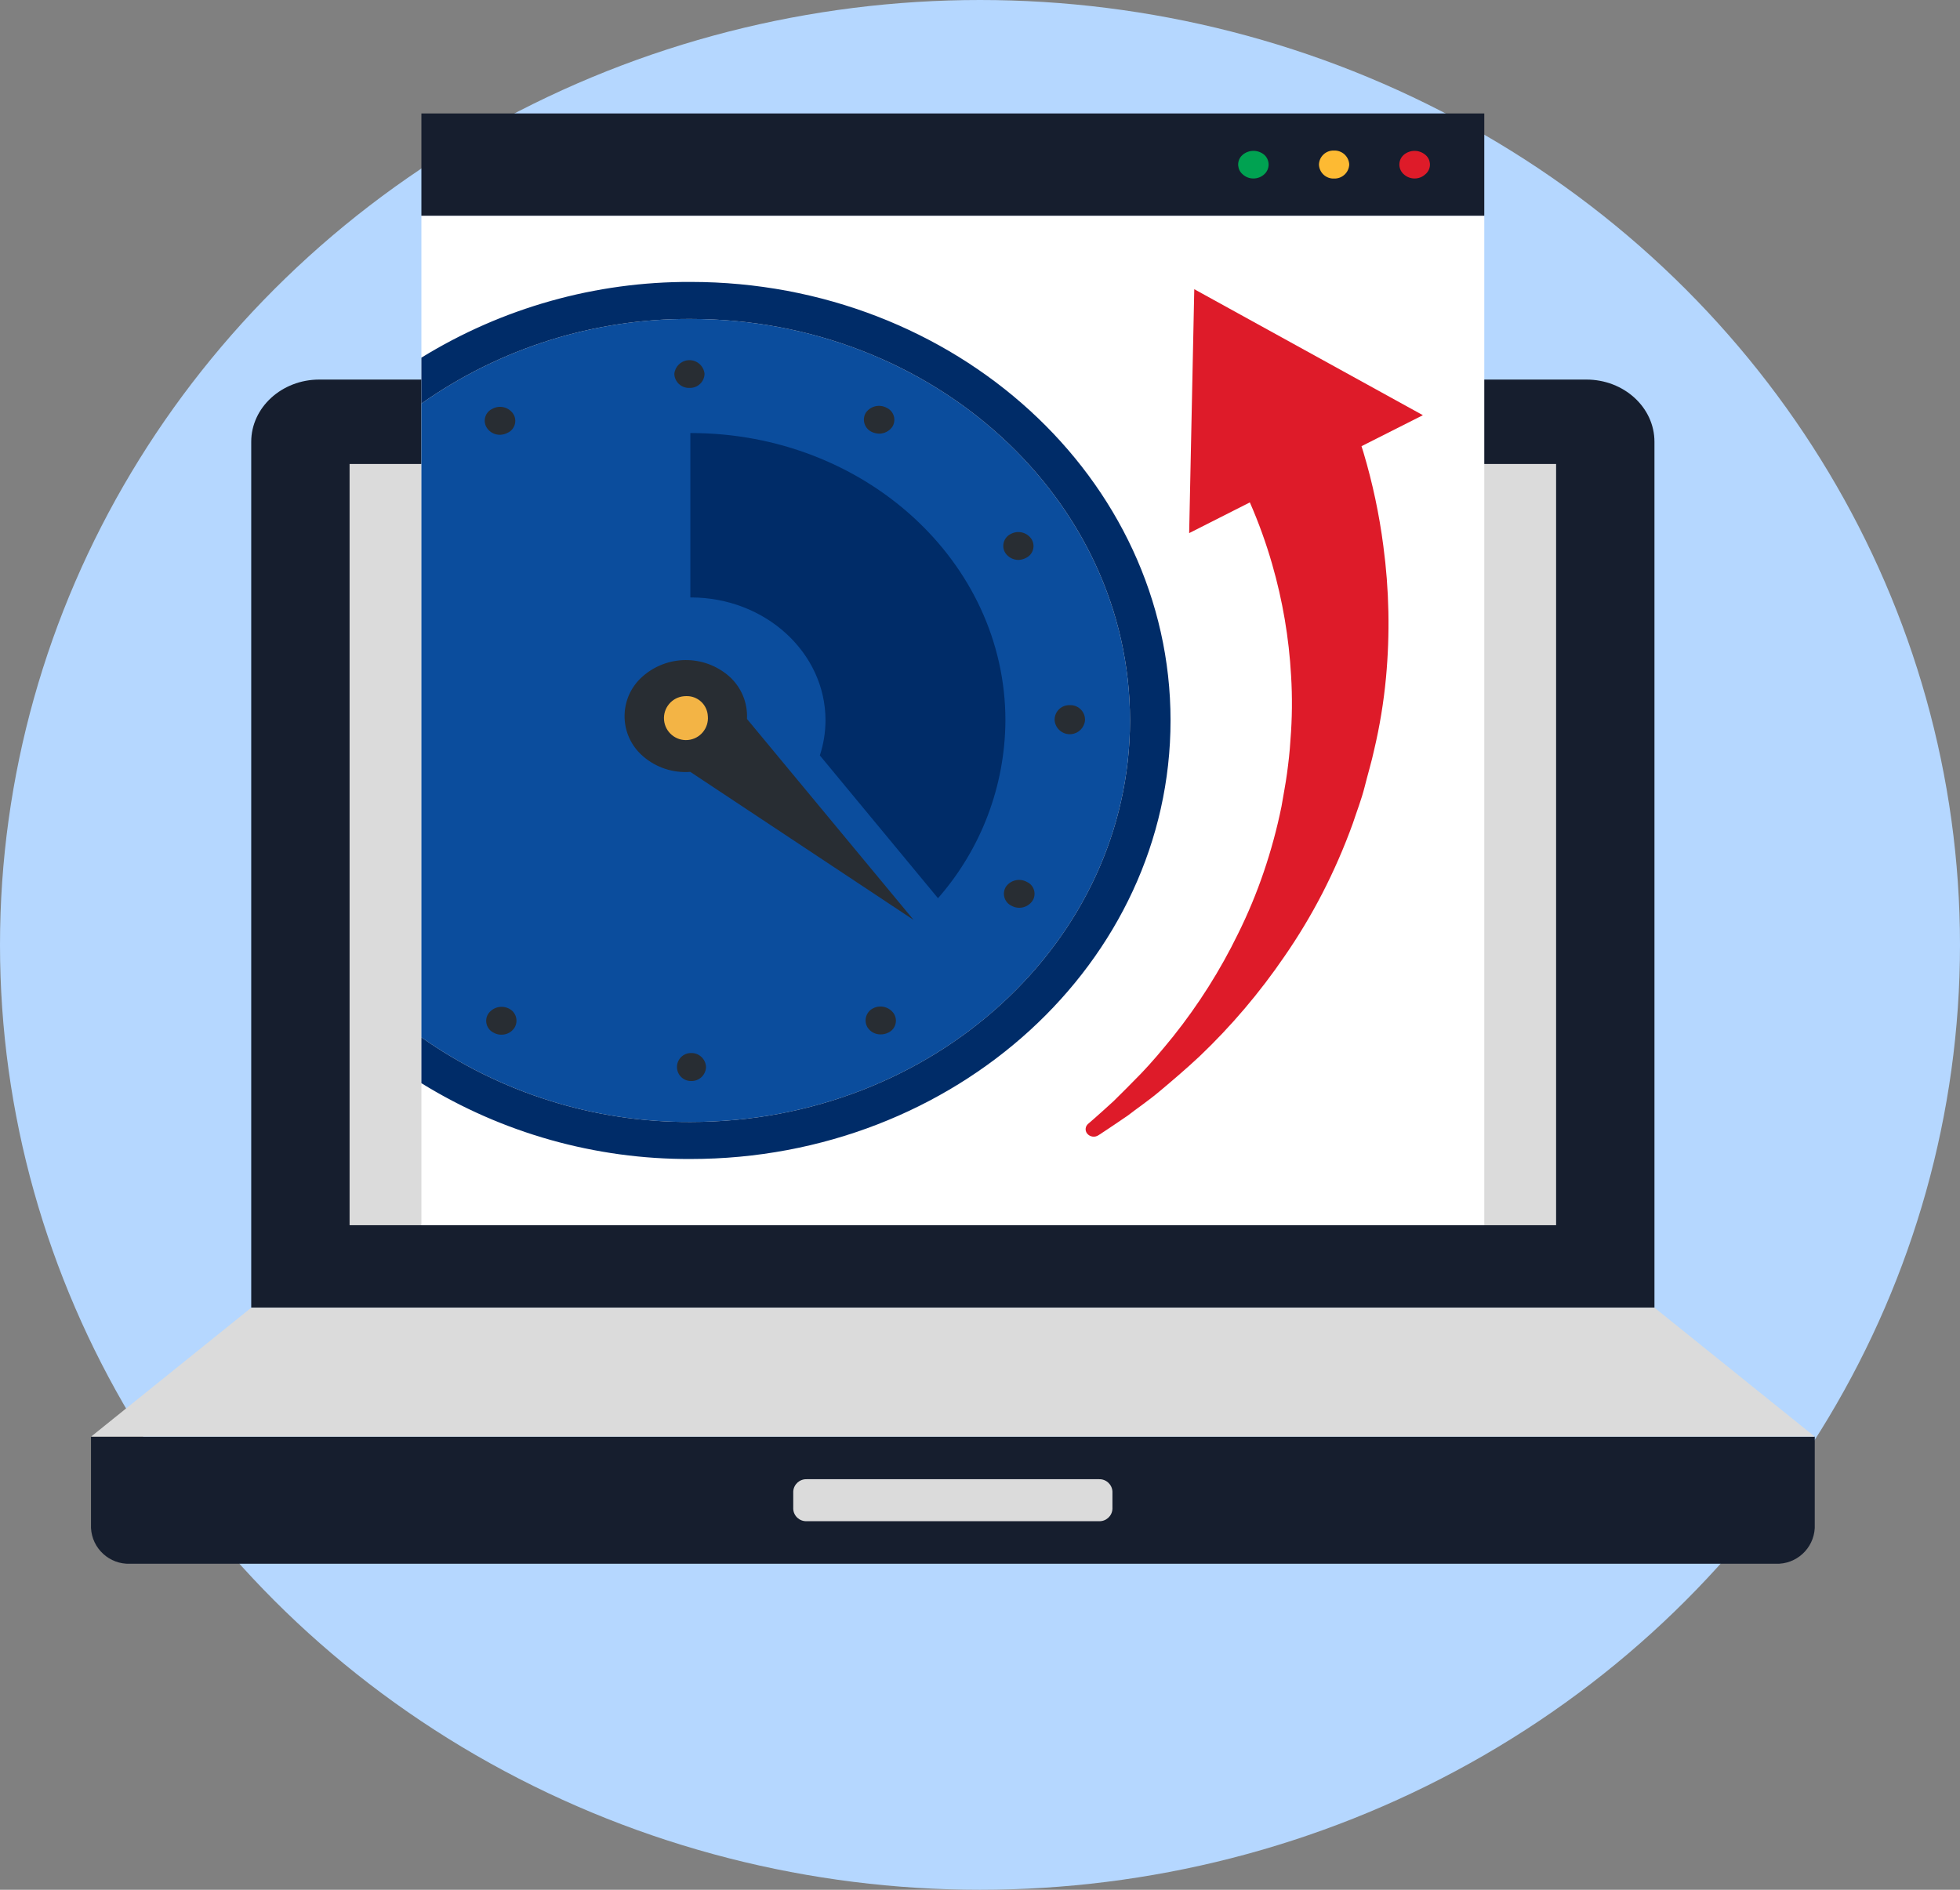 <?xml version="1.0" encoding="UTF-8"?>
<svg xmlns="http://www.w3.org/2000/svg" id="Layer_2" viewBox="0 0 280 270">
  <rect x="0" y="0" width="280" height="270" fill="#808080" stroke="none"/>
  <g id="Layer_1-2">
    <g>
      <ellipse cx="140" cy="135" rx="140" ry="135" style="fill:#b5d7ff;"></ellipse>
      <path d="M13,205.26v13.05c.151,2.946,2.642,5.223,5.59,5.11H253.65c2.951,.119,5.449-2.16,5.6-5.11v-13.05H13Z" style="fill:#161e2e;"></path>
      <path d="M226.62,54.23H45.62c-5.38,0-9.73,4-9.73,8.89v123.71H236.35V63.12c0-4.91-4.35-8.89-9.73-8.89Z" style="fill:#161e2e;"></path>
      <rect x="49.94" y="66.29" width="172.36" height="108.76" style="fill:#dbdbdb;"></rect>
      <polygon points="13.01 205.26 259.25 205.26 236.35 186.83 35.9 186.83 13.01 205.26" style="fill:#dbdbdb;"></polygon>
      <path d="M157,211.34h-41.76c-1.012-.034-1.866,.748-1.92,1.76v2.49c.054,1.01,.909,1.79,1.92,1.75h41.76c1.011,.04,1.866-.74,1.92-1.75v-2.49c-.054-1.012-.907-1.794-1.92-1.76Z" style="fill:#dbdbdb;"></path>
      <rect x="60.2" y="30.82" width="151.84" height="144.23" style="fill:#fff;"></rect>
      <rect x="60.2" y="16.21" width="151.84" height="14.61" style="fill:#161e2e;"></rect>
      <path d="M202.08,25.5c-.566,.001-1.111-.21-1.53-.59-.773-.668-.859-1.836-.191-2.609,.059-.068,.123-.132,.191-.191,.886-.739,2.174-.739,3.06,0,.773,.625,.893,1.758,.269,2.531-.08,.099-.17,.189-.269,.269-.416,.384-.964,.595-1.53,.59Z" style="fill:#de1b29;"></path>
      <path d="M188.42,23.51c.038-1.143,.994-2.038,2.137-2.001,.008,0,.015,.001,.023,.001h0c1.149-.04,2.116,.852,2.17,2h0c-.054,1.148-1.021,2.04-2.17,2h0c-1.142,.05-2.109-.835-2.159-1.977-0-.008-.001-.015-.001-.023Z" style="fill:#fdba33;"></path>
      <path d="M179.06,25.5c-.567,.006-1.114-.205-1.53-.59-.773-.651-.872-1.805-.222-2.579,.067-.08,.141-.154,.222-.222,.889-.74,2.18-.74,3.07,0,.773,.685,.845,1.867,.16,2.64-.05,.057-.104,.11-.16,.16-.421,.384-.971,.594-1.54,.59Z" style="fill:#00a251;"></path>
      <path d="M161.43,102.93c0-31.62-28.16-57.36-62.77-57.36-13.765-.067-27.209,4.159-38.46,12.09v90.55c11.253,7.927,24.695,12.153,38.46,12.09,34.61,0,62.77-25.74,62.77-57.37Z" style="fill:#0b4d9d;"></path>
      <path d="M98.66,40.28c-13.578-.052-26.901,3.696-38.46,10.82v6.56c11.251-7.931,24.695-12.157,38.46-12.09,34.61,0,62.77,25.74,62.77,57.36s-28.16,57.37-62.77,57.37c-13.765,.063-27.207-4.163-38.46-12.09v6.55c11.555,7.136,24.879,10.888,38.46,10.83,37.81,0,68.56-28.11,68.56-62.66s-30.75-62.65-68.56-62.65Z" style="fill:#002c68;"></path>
      <path d="M98.5,55.42c1.142,.045,2.105-.845,2.15-1.987,0-.004,0-.009,.001-.013-.115-1.193-1.175-2.067-2.368-1.952-1.034,.1-1.852,.918-1.952,1.952,.043,1.148,1.009,2.044,2.156,2.001,.004-0,.009-0,.013-.001Z" style="fill:#282d33;"></path>
      <path d="M71.46,62.12c.374-.011,.741-.111,1.07-.29,.937-.435,1.343-1.547,.908-2.484-.035-.075-.074-.147-.118-.216-.661-.984-1.968-1.293-3-.71-.931,.434-1.334,1.54-.9,2.472,.035,.075,.075,.148,.12,.218,.418,.651,1.147,1.034,1.92,1.01Z" style="fill:#282d33;"></path>
      <path d="M72.74,144.12c-1.043-.552-2.334-.234-3,.74-.548,.882-.278,2.041,.604,2.589,.066,.041,.135,.078,.206,.111,.329,.185,.702,.278,1.08,.27,.755,.015,1.463-.364,1.87-1,.554-.904,.269-2.086-.635-2.64-.041-.025-.082-.048-.125-.07Z" style="fill:#282d33;"></path>
      <path d="M146.69,126c-1.034-.568-2.33-.261-3,.71-.543,.898-.256,2.066,.641,2.609,.055,.033,.111,.063,.169,.091,1.033,.573,2.333,.265,3-.71,.553-.866,.299-2.016-.566-2.569-.078-.05-.159-.094-.244-.131Z" style="fill:#282d33;"></path>
      <path d="M152.82,100.75c-1.148-.045-2.115,.849-2.16,1.997,0,.001,0,.002-0,.003v.18c.115,1.198,1.18,2.077,2.379,1.961,1.039-.1,1.861-.922,1.961-1.961v-.21c-.059-1.145-1.034-2.027-2.18-1.97Z" style="fill:#282d33;"></path>
      <path d="M98.71,150.45c-1.105,0-2,.895-2,2s.895,2,2,2c1.137,.05,2.099-.831,2.149-1.967,.001-.011,.001-.022,.001-.033-.043-1.145-1.005-2.039-2.15-2Z" style="fill:#282d33;"></path>
      <path d="M145.47,80c.385-.007,.762-.107,1.1-.29,.935-.439,1.336-1.553,.897-2.488-.034-.073-.073-.144-.117-.212-.652-.963-1.928-1.275-2.95-.72-.941,.451-1.339,1.58-.888,2.521,.029,.061,.062,.121,.098,.179,.414,.624,1.111,1.002,1.86,1.01Z" style="fill:#282d33;"></path>
      <path d="M124.5,61.69c.337,.164,.705,.256,1.08,.27,.763,.002,1.478-.372,1.91-1,.541-.892,.257-2.055-.635-2.596-.057-.034-.115-.066-.175-.094-1.034-.568-2.33-.261-3,.71-.538,.92-.229,2.102,.691,2.641,.042,.025,.086,.048,.13,.069Z" style="fill:#282d33;"></path>
      <path d="M124.71,144.07h0c-.953,.489-1.329,1.659-.84,2.612,.019,.037,.039,.073,.06,.108,.411,.636,1.123,1.014,1.88,1,.382,.003,.76-.086,1.1-.26,.939-.443,1.341-1.563,.898-2.502-.032-.068-.068-.134-.108-.198-.657-.979-1.945-1.307-2.99-.76Z" style="fill:#282d33;"></path>
      <path d="M130.51,131.43l-23.8-28.71c.124-2.328-.827-4.584-2.58-6.12-3.568-3.099-8.887-3.052-12.4,.11-3.1,2.78-3.359,7.548-.579,10.648,.221,.246,.458,.477,.709,.693,1.861,1.616,4.292,2.419,6.75,2.23l31.9,21.15Z" style="fill:#282d33;"></path>
      <path d="M134,128.33c6.168-7.028,9.588-16.049,9.63-25.4,0-22.67-20.12-41.06-44.94-41.06h-.07v23.49h.07c10.63,0,19.24,7.87,19.24,17.57-.006,1.699-.279,3.386-.81,5l16.88,20.4Z" style="fill:#002c68;"></path>
      <path d="M101.12,102.32c.155,1.727-1.12,3.253-2.848,3.408-1.727,.155-3.253-1.12-3.408-2.848-.155-1.727,1.12-3.253,2.848-3.408,.096-.009,.192-.013,.287-.013,1.65-.068,3.044,1.21,3.12,2.86Z" style="fill:#f3b445;"></path>
      <path d="M194.79,64.67l-.29-.92,8.77-4.43-32.66-18-.73,34.85,8.67-4.39c1.258,2.873,2.324,5.826,3.19,8.84,1.493,5.182,2.399,10.515,2.7,15.9,.189,3.065,.159,6.139-.09,9.2-.1,1.75-.29,3.27-.49,4.78s-.53,3.14-.79,4.73c-.646,3.174-1.494,6.304-2.54,9.37-1.027,3.018-2.253,5.965-3.67,8.82-2.535,5.2-5.634,10.106-9.24,14.63-1.62,2-3.16,3.83-4.64,5.36s-2.8,2.83-3.89,3.91c-2.27,2.08-3.63,3.24-3.63,3.24h0c-.423,.343-.494,.96-.16,1.39,.395,.488,1.096,.596,1.62,.25,0,0,1.55-1,4.2-2.82,1.28-1,2.9-2.08,4.61-3.52s3.64-3.07,5.65-4.95c4.526-4.315,8.585-9.095,12.11-14.26,1.995-2.88,3.802-5.887,5.41-9,1.666-3.237,3.122-6.577,4.36-10,.57-1.74,1.23-3.4,1.69-5.23s1-3.62,1.34-5.21c.812-3.423,1.383-6.898,1.71-10.4,.583-6.264,.456-12.574-.38-18.81-.584-4.512-1.531-8.97-2.83-13.33Z" style="fill:#de1b29;"></path>
    </g>
  </g>
</svg>
